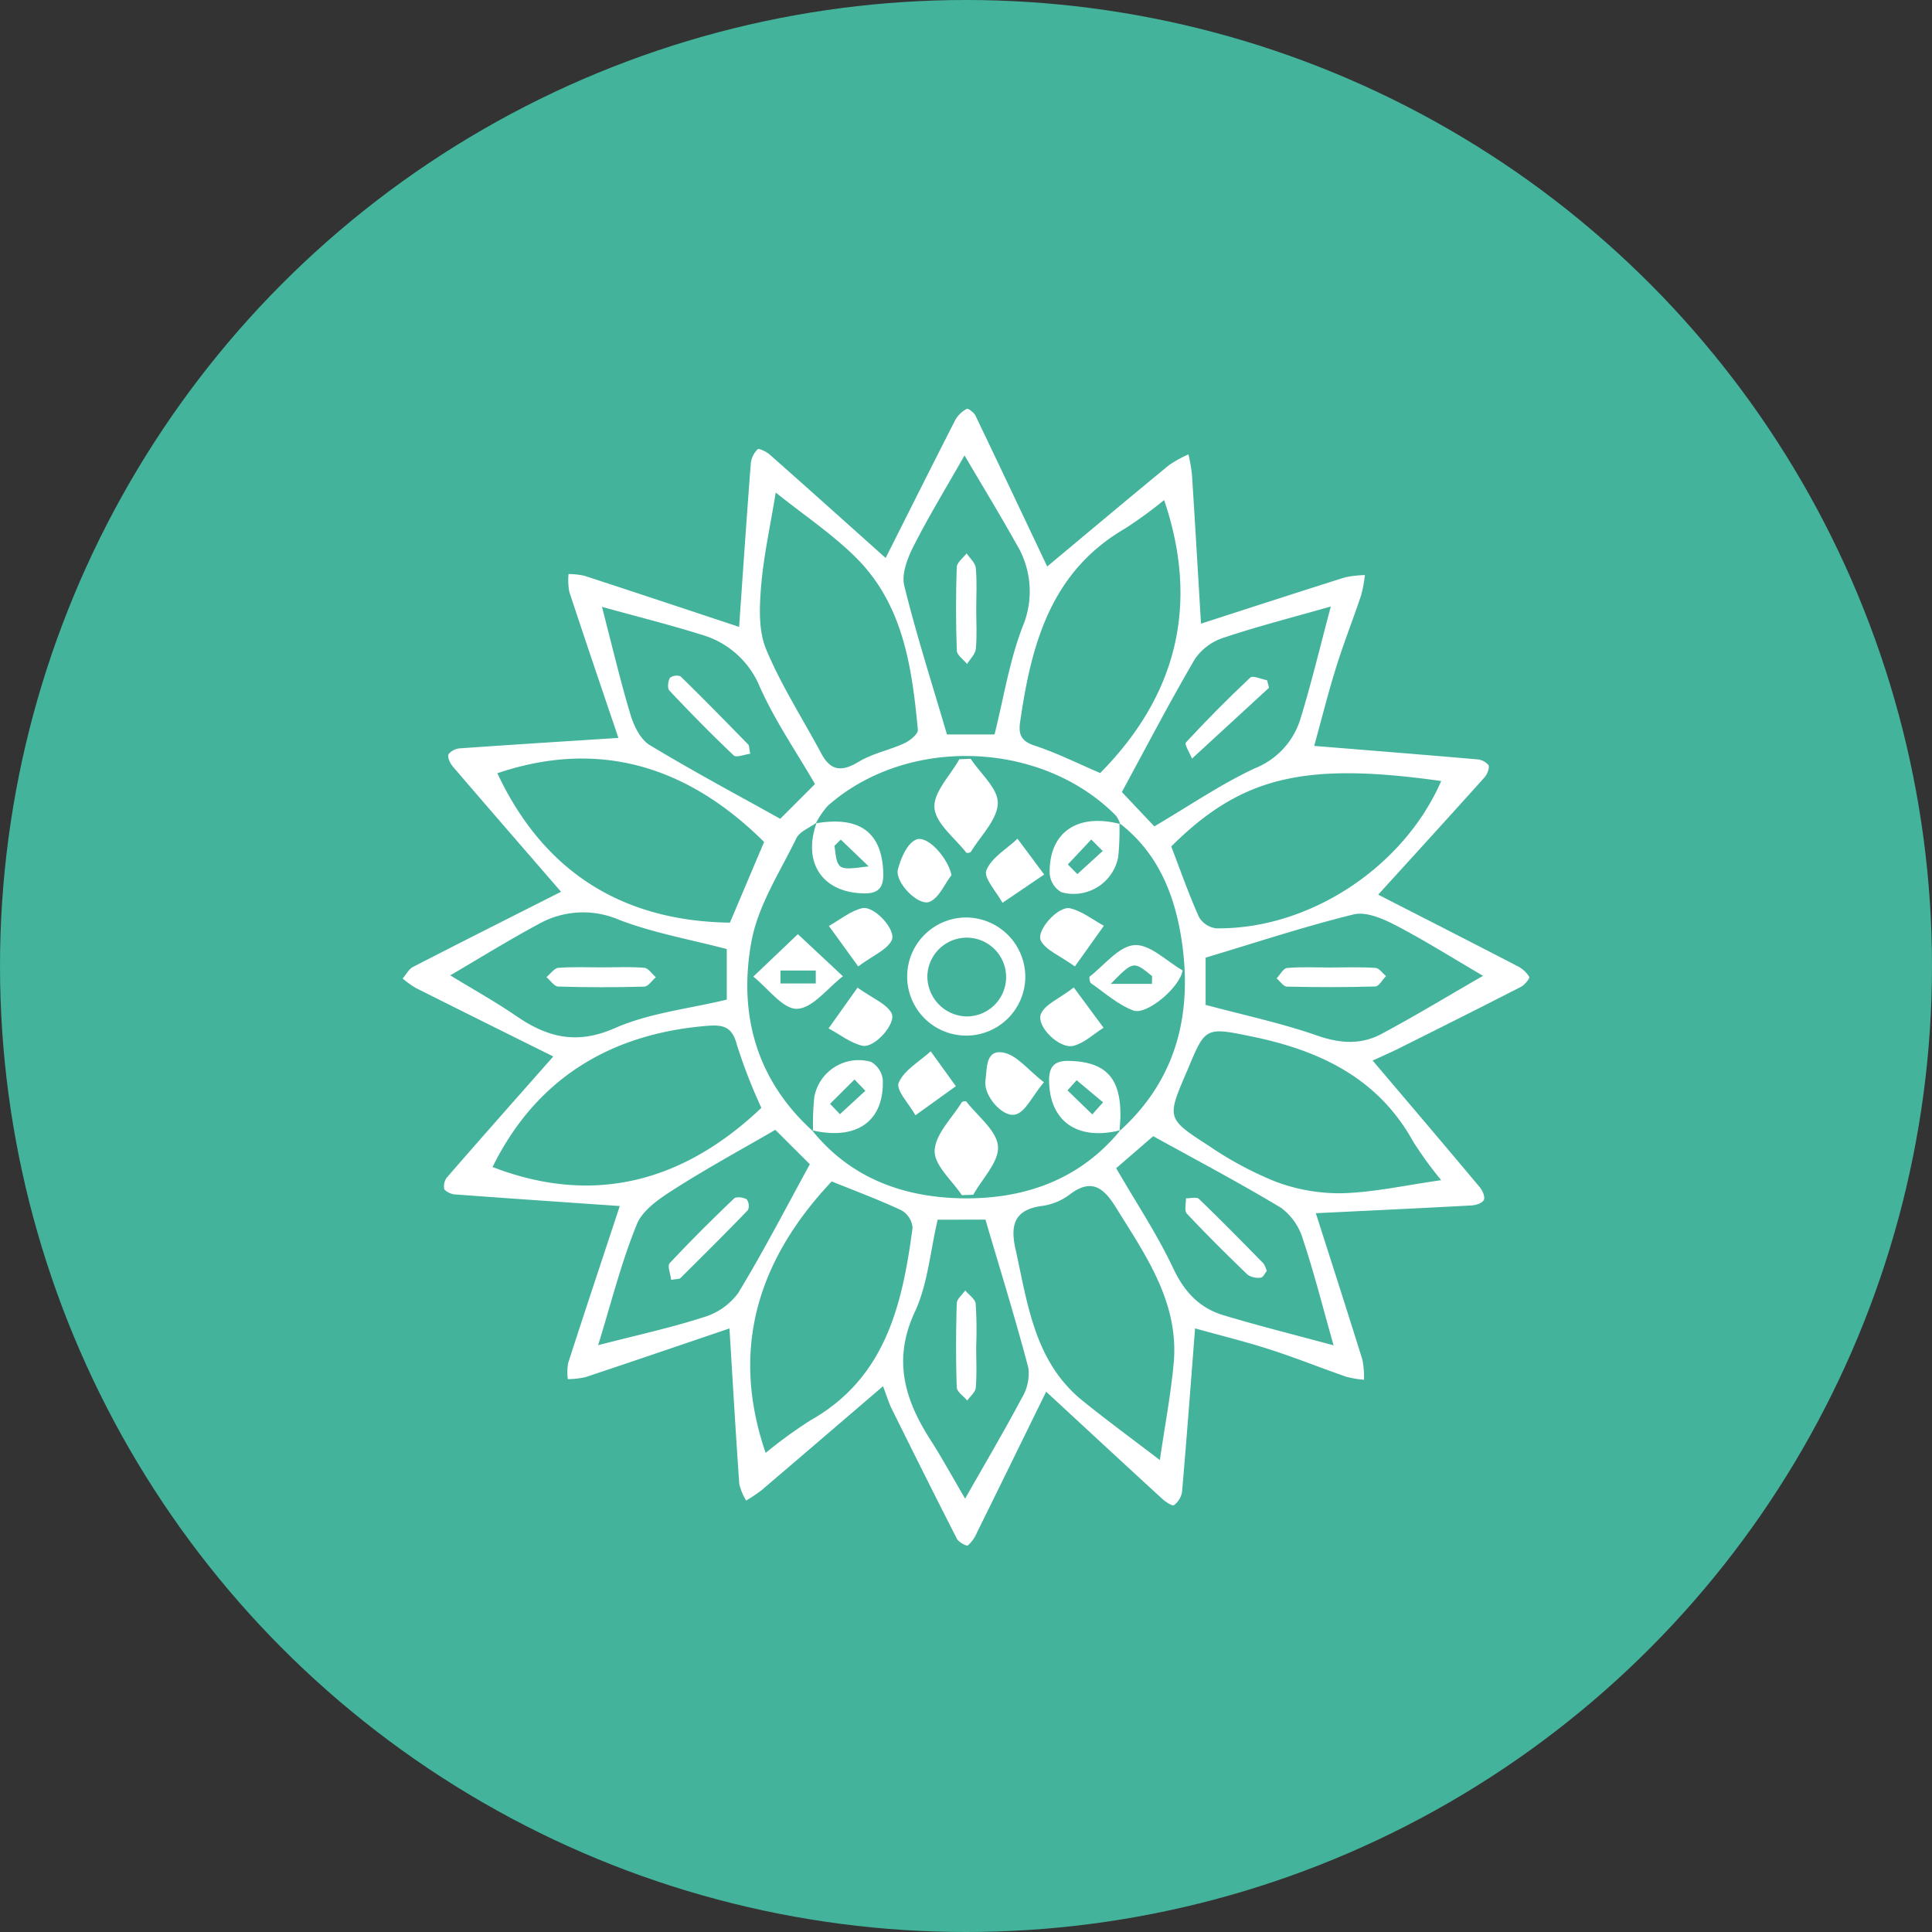 <?xml version="1.0" encoding="UTF-8"?>
<svg xmlns="http://www.w3.org/2000/svg" xmlns:xlink="http://www.w3.org/1999/xlink" width="260" height="260" viewBox="0 0 260 260">
  <rect x="0" y="0" width="260" height="260" fill="#333333" stroke="none"/>
  <defs>
    <clipPath id="clip-path">
      <rect id="Rectangle_70" data-name="Rectangle 70" width="151.624" height="152.988" fill="#fff"></rect>
    </clipPath>
  </defs>
  <g id="The_Stamen" data-name="The Stamen" transform="translate(-1317 -4866)">
    <circle id="Ellipse_13" data-name="Ellipse 13" cx="130" cy="130" r="130" transform="translate(1317 4866)" fill="#43b39b"></circle>
    <g id="Group_32" data-name="Group 32" transform="translate(1371.188 4921.012)">
      <g id="Group_31" data-name="Group 31" clip-path="url(#clip-path)">
        <path id="Path_74" data-name="Path 74" d="M130.542,87.715c4.911,5.793,9.7,11.413,14.434,17.071.366.438.717,1.285.527,1.683-.2.418-1.044.707-1.624.738-6.836.376-13.675.693-20.986,1.048,2.207,6.914,4.272,13.305,6.264,19.718a12.1,12.1,0,0,1,.214,2.7,14.309,14.309,0,0,1-2.4-.411c-3.437-1.2-6.82-2.556-10.282-3.673-3.248-1.047-6.571-1.863-10.05-2.833-.569,7.327-1.118,14.677-1.753,22.021a2.806,2.806,0,0,1-1.087,1.769c-.208.154-1.119-.432-1.564-.84-5.044-4.621-10.059-9.274-15.636-14.43-3.288,6.706-6.278,12.822-9.294,18.925a4.813,4.813,0,0,1-1.24,1.761c-.184.138-1.241-.436-1.478-.9-2.974-5.807-5.88-11.648-8.777-17.494-.391-.788-.639-1.648-1.165-3.029-5.56,4.767-10.952,9.4-16.365,14.012a20.263,20.263,0,0,1-2.056,1.37,7.587,7.587,0,0,1-.921-2.206c-.475-6.726-.863-13.459-1.323-20.95-6.73,2.284-13.044,4.446-19.376,6.552a11.294,11.294,0,0,1-2.374.269,7.35,7.35,0,0,1,.033-2.14c2.235-6.92,4.533-13.82,6.956-21.155-7.468-.518-14.7-1.007-21.92-1.544a2.4,2.4,0,0,1-1.682-.677A1.9,1.9,0,0,1,6,103.394c4.57-5.263,9.194-10.478,14.271-16.232C13.9,84,7.821,80.985,1.757,77.94A13.23,13.23,0,0,1,0,76.677c.461-.532.819-1.265,1.4-1.565C7.876,71.774,14.387,68.5,21.315,65,16.364,59.282,11.54,53.734,6.758,48.151c-.374-.436-.762-1.265-.583-1.658a2.15,2.15,0,0,1,1.6-.8c6.843-.486,13.691-.91,21.259-1.4-2.287-6.77-4.485-13.208-6.611-19.671a8.662,8.662,0,0,1-.1-2.383,10.313,10.313,0,0,1,2.134.235c6.812,2.222,13.611,4.488,20.821,6.877.528-7.542,1.016-14.788,1.576-22.029a3.1,3.1,0,0,1,.92-1.87c.178-.165,1.181.319,1.626.712,5.137,4.542,10.239,9.122,15.6,13.914,3.221-6.4,6.283-12.531,9.4-18.628A3.8,3.8,0,0,1,75.921.011c.175-.1.958.487,1.159.9,3.2,6.663,6.359,13.349,9.66,20.315,5.588-4.663,10.964-9.178,16.386-13.637a16.052,16.052,0,0,1,2.627-1.456,24.957,24.957,0,0,1,.469,2.725c.416,6.49.792,12.982,1.215,20.055,6.833-2.2,13.089-4.244,19.365-6.22a14.032,14.032,0,0,1,2.692-.312,18.777,18.777,0,0,1-.5,2.7c-1.088,3.241-2.347,6.427-3.364,9.688-1.079,3.455-1.956,6.973-2.96,10.6,7.287.592,14.555,1.168,21.817,1.8a2.255,2.255,0,0,1,1.632.778c.192.377-.161,1.247-.535,1.663-4.635,5.17-9.318,10.3-14.3,15.775,6.619,3.389,12.7,6.483,18.75,9.625a3.974,3.974,0,0,1,1.578,1.436c.107.186-.6,1.082-1.1,1.338-5.4,2.772-10.826,5.486-16.253,8.2-1.16.58-2.352,1.1-3.718,1.729M55.6,55.789l.117-.105c-.935.7-2.282,1.189-2.735,2.12-2.209,4.536-5.138,9.009-6.033,13.835-1.8,9.728.6,18.66,8.281,25.6l-.123-.123c5.246,6.521,12.487,9.056,20.414,9.138,8.187.085,15.617-2.5,21.068-9.165l-.124.124c7.771-7,9.867-15.959,8.341-25.85-.933-6.048-3.209-11.668-8.354-15.6l.123.123a4.2,4.2,0,0,0-.574-1.121c-10.021-10.155-28.1-10.789-38.794-1.331A11.561,11.561,0,0,0,55.6,55.789m46.3,85.683c.677-4.623,1.46-8.762,1.855-12.938.778-8.224-3.742-14.562-7.779-21.074-1.643-2.65-3.3-3.965-6.253-1.685a7.965,7.965,0,0,1-3.663,1.5c-3.652.485-4.326,2.463-3.6,5.741,1.659,7.453,2.544,15.228,9.06,20.492,3.264,2.636,6.653,5.117,10.375,7.965m37.869-37.661a51.785,51.785,0,0,1-3.745-5.148c-4.755-8.636-12.666-12.329-21.8-14.2-6.2-1.269-6.2-1.275-8.616,4.57-.042.1-.1.2-.14.3-2.6,6.108-2.66,6.194,2.972,9.816a47.49,47.49,0,0,0,9.052,4.863,24.484,24.484,0,0,0,9.015,1.556c4.287-.137,8.548-1.091,13.26-1.759M50.206,11.274c-.742,4.568-1.64,8.583-1.97,12.644-.228,2.8-.36,5.959.68,8.451,2.025,4.857,4.923,9.348,7.418,14.014,1.282,2.4,2.791,2.48,5.053,1.113,1.859-1.123,4.121-1.556,6.12-2.477.759-.349,1.88-1.261,1.827-1.821C68.541,34.771,67.364,26.348,61,20.021c-3.178-3.16-6.979-5.694-10.794-8.748m-1.934,82.8a72.043,72.043,0,0,1-3.284-8.452c-.621-2.413-1.773-2.76-3.98-2.582-13.336,1.072-23.169,7.35-28.91,19,13.623,5.261,25.718,1.986,36.174-7.962m9.467,9.9c-9.886,10.5-13.713,22.486-8.889,36.536a61.752,61.752,0,0,1,6.031-4.381c10.141-5.73,12.369-15.61,13.74-25.922a2.984,2.984,0,0,0-1.469-2.33c-2.985-1.407-6.092-2.555-9.413-3.9m45.691-45.077c1.293,3.36,2.383,6.483,3.732,9.489a3.126,3.126,0,0,0,2.3,1.526c12.515.176,25.25-8.211,30.3-19.822-18.467-2.614-26.912-.561-36.329,8.806m-9.568-9.877c10.32-10.434,13.383-22.667,8.61-36.739A57.98,57.98,0,0,1,97.2,16.126c-10.038,5.841-12.613,15.65-14.111,26.08-.24,1.67.2,2.547,1.983,3.132,2.921.958,5.7,2.356,8.791,3.679M44.042,69.154c1.557-3.677,3.053-7.207,4.6-10.86-10.215-10.145-22.138-13.9-35.9-9.248,6.064,12.917,16.426,19.9,31.3,20.108M6.4,76.244c3.158,1.932,6.143,3.589,8.945,5.512,4.174,2.864,8.119,3.834,13.218,1.591,4.649-2.045,9.955-2.6,15.056-3.834V72.706C38.631,71.4,33.691,70.53,29.1,68.761a12.209,12.209,0,0,0-10.809.586c-3.961,2.125-7.786,4.5-11.885,6.9M108.06,80.22c5.087,1.365,10.168,2.441,15.031,4.138,3.065,1.069,5.878,1.247,8.622-.22,4.55-2.432,8.967-5.113,13.682-7.829-4.157-2.431-7.9-4.794-11.811-6.824-1.7-.88-3.94-1.848-5.608-1.439-6.6,1.621-13.08,3.77-19.916,5.817ZM50.152,97.038c-4.431,2.572-9.084,5.1-13.539,7.94-1.958,1.247-4.3,2.8-5.1,4.775-2.092,5.112-3.431,10.532-5.206,16.263,5.234-1.353,9.772-2.337,14.169-3.756a8.9,8.9,0,0,0,4.669-3.25c3.423-5.623,6.441-11.491,9.653-17.344l-4.643-4.628M26.821,26.647c1.342,5.168,2.449,9.894,3.844,14.534.452,1.5,1.333,3.318,2.576,4.071,5.829,3.528,11.853,6.736,17.572,9.927L55.49,50.5c-2.457-4.245-5.367-8.474-7.429-13.083a12.068,12.068,0,0,0-7.864-7.02c-4.227-1.327-8.532-2.4-13.375-3.745M75.614,6.276c-2.422,4.262-4.791,8.146-6.847,12.19-.818,1.609-1.654,3.744-1.262,5.341,1.631,6.631,3.728,13.148,5.746,20.023h6.4C80.89,38.881,81.662,33.9,83.438,29.3a12.209,12.209,0,0,0-.85-11.108c-2.156-3.859-4.46-7.636-6.975-11.919M101.156,56.2c4.774-2.808,9-5.714,13.593-7.849a10.415,10.415,0,0,0,6.06-6.588c1.486-4.833,2.658-9.763,4.1-15.156-5.121,1.462-9.815,2.665-14.4,4.193a7.44,7.44,0,0,0-3.874,2.847c-3.393,5.789-6.493,11.75-9.849,17.927l4.372,4.625m24.124,69.845c-1.487-5.245-2.646-9.857-4.151-14.355a8.036,8.036,0,0,0-2.942-4.17c-5.731-3.451-11.66-6.572-17.181-9.628L96.022,102.2c2.7,4.67,5.536,8.917,7.683,13.484,1.492,3.176,3.543,5.335,6.753,6.3,4.719,1.424,9.509,2.615,14.823,4.055M72,109.127c-1.01,4.3-1.333,8.682-3.069,12.4-2.989,6.408-1.4,11.768,2.063,17.177,1.594,2.491,3.014,5.094,4.7,7.96,2.645-4.655,5.221-9.019,7.6-13.487a6.387,6.387,0,0,0,.917-4.079c-1.735-6.6-3.761-13.114-5.78-19.976Z" transform="translate(0 0)" fill="#fff"></path>
        <path id="Path_75" data-name="Path 75" d="M83.24,83.657c5.919-1.028,8.944,1.239,9.082,6.732.044,1.767-.549,2.7-2.459,2.695-5.678-.01-8.478-4.076-6.506-9.533l-.117.106m3.354,2.187-.841.839c.4,3.313.4,3.313,4.6,2.764l-3.754-3.6" transform="translate(-27.638 -27.868)" fill="#fff"></path>
        <path id="Path_76" data-name="Path 76" d="M117.853,110.938a7.948,7.948,0,1,1-7.914-8.132,7.993,7.993,0,0,1,7.914,8.132m-8.02,5.182a5.3,5.3,0,1,0-5.156-5.461,5.4,5.4,0,0,0,5.156,5.461" transform="translate(-34.063 -34.346)" fill="#fff"></path>
        <path id="Path_77" data-name="Path 77" d="M112.347,70.732c1.31,2,3.7,4.021,3.646,5.979-.062,2.22-2.307,4.382-3.632,6.553a.676.676,0,0,1-.608.105c-1.546-1.991-4.118-3.924-4.283-6.039-.161-2.079,2.128-4.348,3.342-6.535l1.535-.063" transform="translate(-35.901 -23.63)" fill="#fff"></path>
        <path id="Path_78" data-name="Path 78" d="M111.166,152.577c-1.314-1.991-3.71-4.014-3.654-5.966.063-2.214,2.315-4.369,3.645-6.532a.673.673,0,0,1,.608-.107c1.541,1.987,4.1,3.915,4.269,6.027.162,2.076-2.115,4.342-3.322,6.525l-1.546.053" transform="translate(-35.918 -46.75)" fill="#fff"></path>
        <path id="Path_79" data-name="Path 79" d="M151.327,111.788c-.4,2.354-4.869,6.051-6.621,5.4-2.071-.77-3.839-2.371-5.7-3.663-.193-.134-.3-.818-.182-.91,1.977-1.543,3.926-4.093,6.027-4.233,2.074-.139,4.313,2.17,6.479,3.406m-4.133,1.812.018-1.046c-2.519-2.052-2.519-2.052-5.564,1.046Z" transform="translate(-46.361 -36.207)" fill="#fff"></path>
        <path id="Path_80" data-name="Path 80" d="M76.855,106.175l6.065,5.665c-2.053,1.574-4.069,4.313-6.17,4.38-1.915.061-3.923-2.776-5.889-4.335l5.995-5.71m-2.34,4.891,0,1.743h4.753q0-.872,0-1.743Z" transform="translate(-23.673 -35.471)" fill="#fff"></path>
        <path id="Path_81" data-name="Path 81" d="M140.234,141.116c-5.831,1.459-9.594-1.221-9.6-6.784,0-1.833.792-2.584,2.622-2.549,5.542.105,7.512,2.787,6.858,9.457l.125-.124m-3.794-2.133,1.452-1.62-3.558-2.978-1.227,1.366,3.332,3.232" transform="translate(-43.641 -44.026)" fill="#fff"></path>
        <path id="Path_82" data-name="Path 82" d="M140.14,83.586a35.033,35.033,0,0,1-.165,4.589,6.112,6.112,0,0,1-7.64,4.709,3.165,3.165,0,0,1-1.572-2.409c-.176-5.268,3.244-7.984,8.547-6.979.32.061.635.143.953.214l-.123-.124m-2.249,3.75-1.54-1.546L133.2,89.146l1.282,1.3,3.411-3.108" transform="translate(-43.683 -27.825)" fill="#fff"></path>
        <path id="Path_83" data-name="Path 83" d="M82.882,141.2a35.028,35.028,0,0,1,.162-4.6,6.07,6.07,0,0,1,7.617-4.753,3.161,3.161,0,0,1,1.6,2.393c.2,5.287-3.109,7.931-8.541,7.016-.321-.054-.639-.123-.96-.184l.123.123m7.034-5.445-1.458-1.527-3.292,3.28,1.326,1.39,3.424-3.144" transform="translate(-27.648 -43.964)" fill="#fff"></path>
        <path id="Path_84" data-name="Path 84" d="M107.276,91.8c-.958,1.246-1.677,3.063-2.937,3.591-1.536.644-4.714-2.647-4.276-4.348.383-1.486,1.2-3.429,2.393-4,1.534-.733,4.342,2.426,4.82,4.753" transform="translate(-33.416 -29.045)" fill="#fff"></path>
        <path id="Path_85" data-name="Path 85" d="M90.083,108.742,86.141,103.3c1.482-.83,2.881-2.01,4.471-2.391,1.606-.385,4.677,2.961,3.969,4.343-.653,1.275-2.439,1.97-4.5,3.491" transform="translate(-28.778 -33.701)" fill="#fff"></path>
        <path id="Path_86" data-name="Path 86" d="M133.363,116.945l4.007,5.422c-1.346.844-2.6,2.072-4.062,2.435-1.861.462-5.043-2.626-4.365-4.293.517-1.272,2.377-2,4.42-3.564" transform="translate(-43.046 -39.069)" fill="#fff"></path>
        <path id="Path_87" data-name="Path 87" d="M125.626,134.07c-1.637,2-2.425,3.867-3.706,4.309-1.763.61-4.453-2.505-4.16-4.516.235-1.608-.037-4.3,2.487-3.768,1.78.373,3.232,2.309,5.379,3.974" transform="translate(-39.334 -43.44)" fill="#fff"></path>
        <path id="Path_88" data-name="Path 88" d="M107.908,134.543l-5.439,3.914c-.828-1.486-2.665-3.394-2.259-4.366.715-1.715,2.8-2.858,4.31-4.241l3.388,4.693" transform="translate(-33.459 -43.381)" fill="#fff"></path>
        <path id="Path_89" data-name="Path 89" d="M133.5,108.757c-2.082-1.493-3.872-2.168-4.566-3.439-.733-1.342,2.339-4.762,3.926-4.386,1.61.382,3.037,1.535,4.544,2.35l-3.9,5.475" transform="translate(-43.037 -33.71)" fill="#fff"></path>
        <path id="Path_90" data-name="Path 90" d="M125.717,91.7,120.1,95.513c-.8-1.485-2.569-3.354-2.17-4.368.671-1.705,2.723-2.868,4.194-4.259l3.589,4.817" transform="translate(-39.38 -29.027)" fill="#fff"></path>
        <path id="Path_91" data-name="Path 91" d="M89.971,116.983c2.079,1.48,3.874,2.15,4.568,3.419.742,1.358-2.3,4.773-3.916,4.4s-3.041-1.524-4.551-2.335l3.9-5.487" transform="translate(-28.755 -39.082)" fill="#fff"></path>
        <path id="Path_92" data-name="Path 92" d="M36.611,112.868c1.873,0,3.756-.1,5.615.058.551.047,1.039.828,1.557,1.273-.522.44-1.034,1.247-1.568,1.262q-5.781.16-11.568-.009c-.541-.016-1.057-.825-1.586-1.267.533-.438,1.039-1.209,1.6-1.253,1.971-.156,3.962-.061,5.946-.064" transform="translate(-9.709 -37.696)" fill="#fff"></path>
        <path id="Path_93" data-name="Path 93" d="M183.97,112.887c1.983,0,3.972-.071,5.949.057.495.032.947.715,1.418,1.1-.478.487-.946,1.384-1.438,1.4-3.966.118-7.936.108-11.9.021-.469-.011-.923-.723-1.384-1.109.468-.49.9-1.361,1.41-1.4,1.97-.164,3.962-.067,5.947-.063" transform="translate(-59.003 -37.702)" fill="#fff"></path>
        <path id="Path_94" data-name="Path 94" d="M54.1,170.47c-.087-.787-.535-1.883-.2-2.245,2.79-2.993,5.7-5.876,8.658-8.706.3-.283,1.25-.164,1.7.1a1.5,1.5,0,0,1,.178,1.45c-2.986,3.1-6.046,6.134-9.1,9.166-.127.127-.418.088-1.234.234" transform="translate(-17.966 -53.238)" fill="#fff"></path>
        <path id="Path_95" data-name="Path 95" d="M64.7,64.435c-.787.1-1.879.556-2.225.228-2.977-2.817-5.847-5.751-8.662-8.732-.289-.306-.18-1.246.075-1.709a1.5,1.5,0,0,1,1.432-.2c3.085,3.013,6.1,6.1,9.114,9.181.129.131.1.418.266,1.233" transform="translate(-17.921 -18.012)" fill="#fff"></path>
        <path id="Path_96" data-name="Path 96" d="M114.55,36.795c0,1.762.115,3.535-.057,5.281-.069.709-.763,1.356-1.173,2.032-.484-.6-1.365-1.183-1.386-1.8q-.2-5.61-.009-11.229c.021-.635.866-1.243,1.33-1.863.432.653,1.172,1.278,1.236,1.966.174,1.856.059,3.738.059,5.611" transform="translate(-37.361 -9.761)" fill="#fff"></path>
        <path id="Path_97" data-name="Path 97" d="M169.454,55.64l-10.366,9.533c-.3-.744-1.051-1.915-.816-2.17q4.17-4.515,8.656-8.73c.342-.321,1.49.218,2.264.36q.131.5.262,1.006" transform="translate(-52.861 -18.099)" fill="#fff"></path>
        <path id="Path_98" data-name="Path 98" d="M169.139,169.3c-.254.3-.5.874-.79.894a2.566,2.566,0,0,1-1.772-.38c-2.794-2.684-5.544-5.416-8.2-8.239-.36-.384-.093-1.355-.117-2.055.6.015,1.433-.221,1.75.083,2.949,2.837,5.814,5.762,8.683,8.682a3.539,3.539,0,0,1,.441,1.014" transform="translate(-52.849 -53.268)" fill="#fff"></path>
        <path id="Path_99" data-name="Path 99" d="M114.545,185.615c0,1.885.1,3.777-.055,5.649-.049.6-.747,1.153-1.148,1.727-.492-.595-1.39-1.176-1.41-1.787-.129-3.765-.112-7.538,0-11.3.017-.588.744-1.155,1.143-1.732.491.6,1.34,1.159,1.406,1.8a55.988,55.988,0,0,1,.068,5.647" transform="translate(-37.364 -59.523)" fill="#fff"></path>
      </g>
    </g>
  </g>
</svg>
